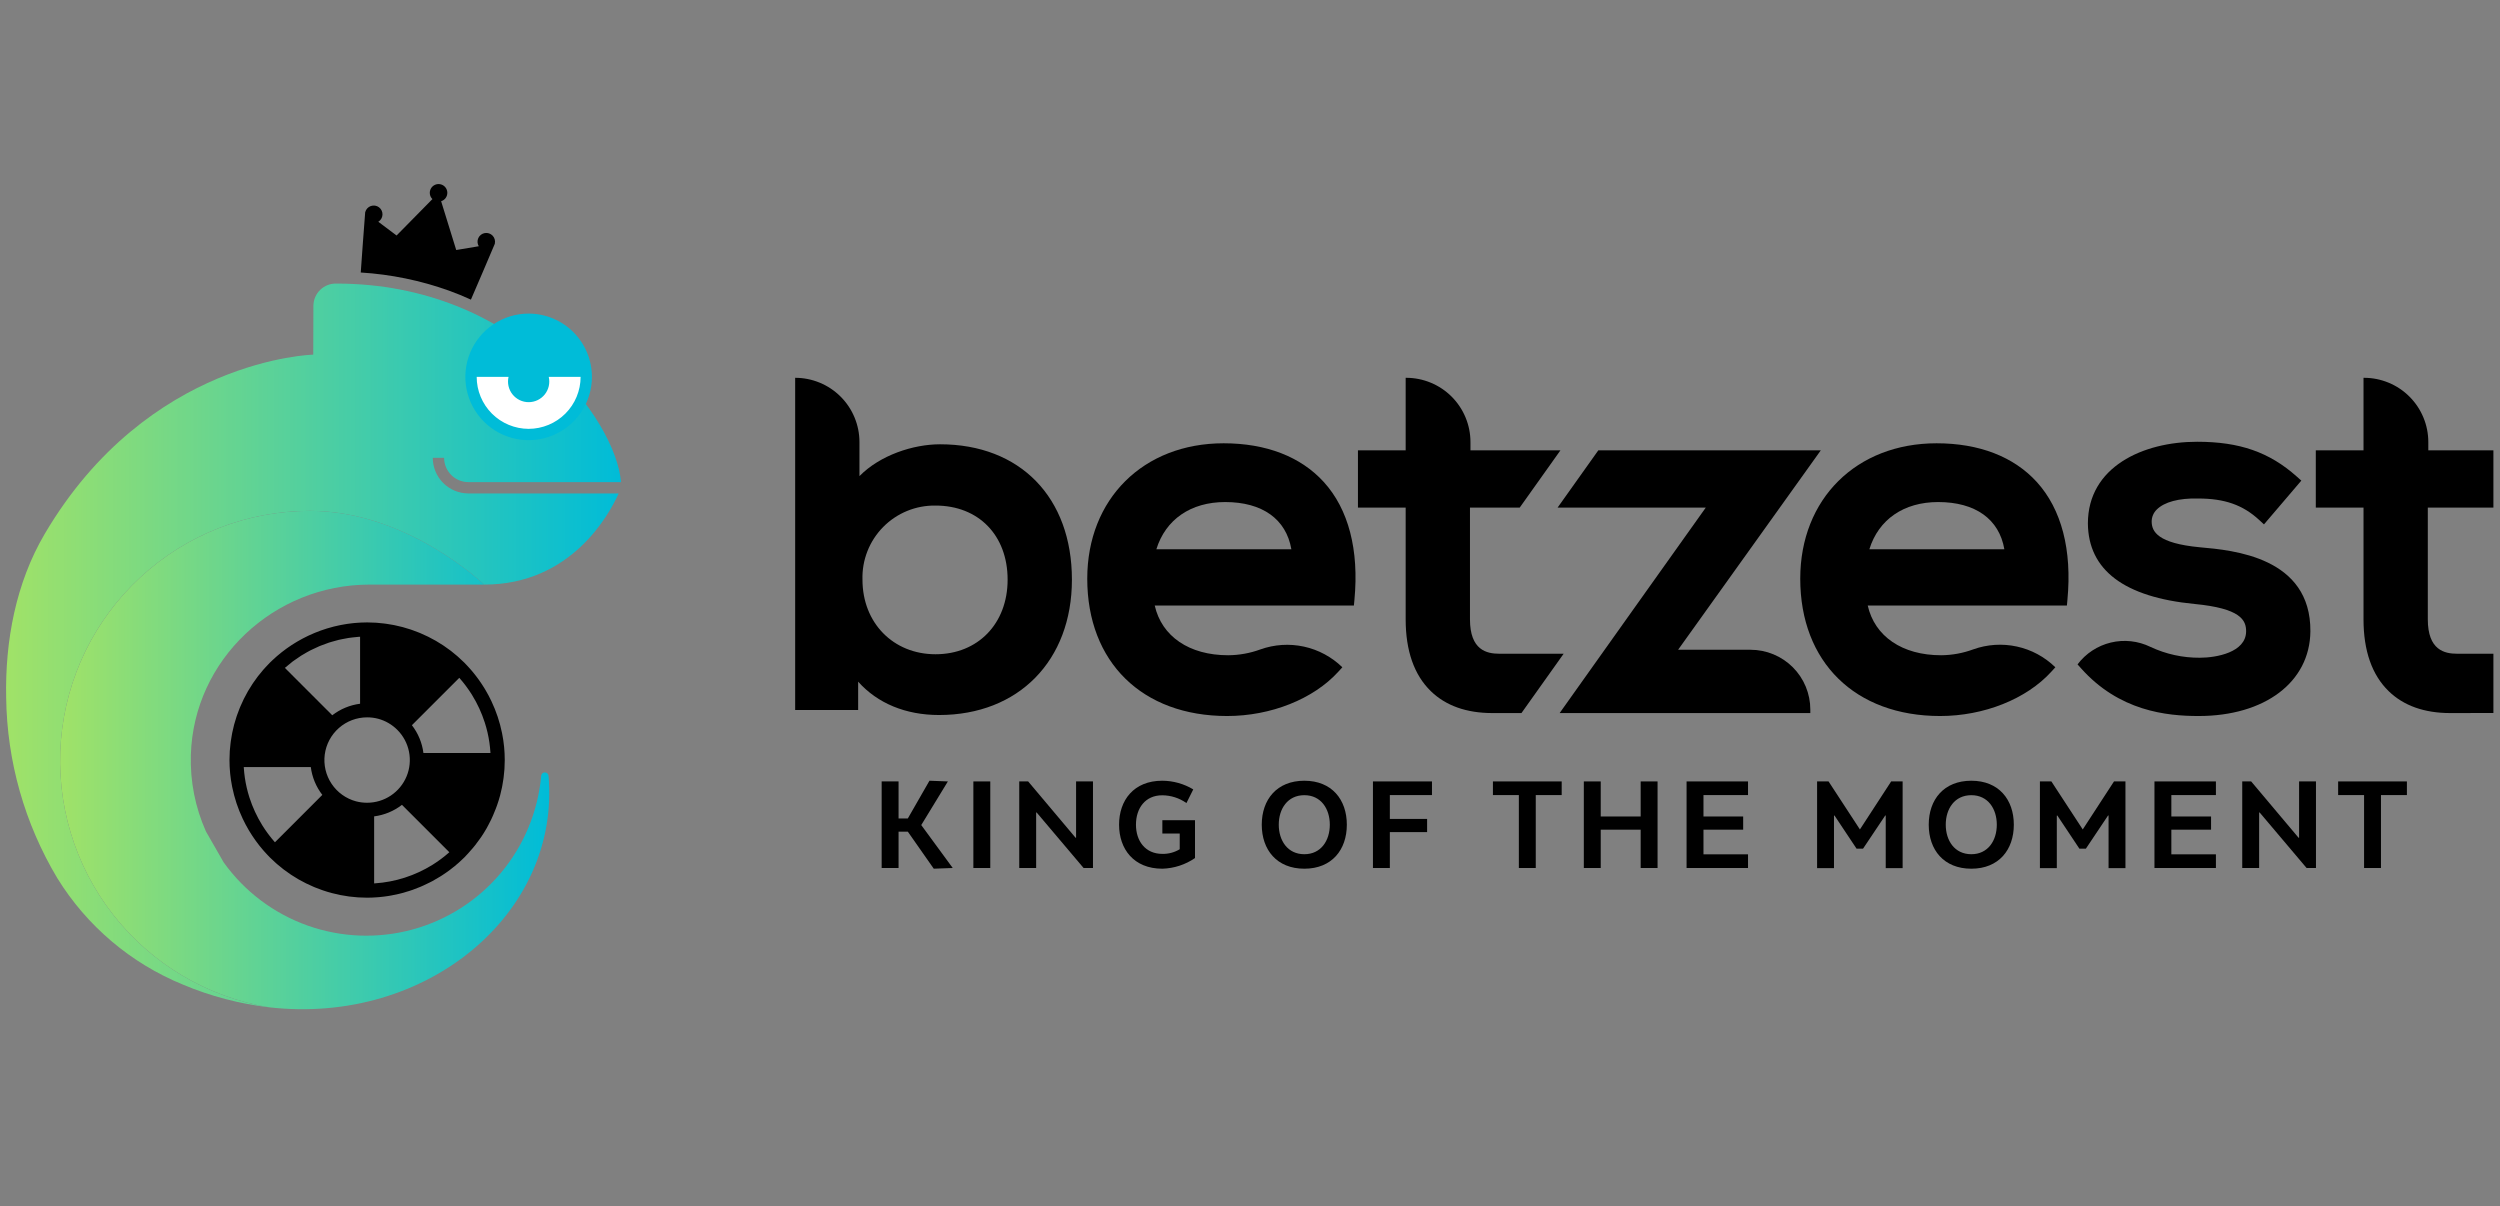 <svg width="172" height="83" viewBox="0 0 172 83" fill="none" xmlns="http://www.w3.org/2000/svg">
<rect x="0" y="0" width="172" height="83" fill="#808080" stroke="none"/>
<path d="M64.677 30.567C62.828 30.567 60.549 31.315 59.131 32.756V30.416C59.131 29.836 59.016 29.26 58.794 28.724C58.572 28.187 58.246 27.699 57.835 27.289C57.424 26.878 56.937 26.552 56.4 26.33C55.863 26.107 55.288 25.993 54.707 25.993V48.848H59.041V46.899C60.371 48.387 62.307 49.193 64.608 49.193C70.075 49.193 73.748 45.451 73.748 39.881C73.748 34.223 70.187 30.567 64.677 30.567ZM64.365 34.783C67.331 34.783 69.324 36.832 69.324 39.881C69.324 42.902 67.285 45.012 64.365 45.012C61.452 45.012 59.338 42.854 59.338 39.881C59.318 39.212 59.434 38.546 59.679 37.923C59.923 37.3 60.292 36.734 60.762 36.257C61.232 35.781 61.793 35.405 62.413 35.151C63.032 34.898 63.696 34.773 64.365 34.783Z" fill="black"/>
<path d="M84.185 30.498C78.661 30.498 74.803 34.328 74.803 39.812C74.803 45.553 78.581 49.262 84.427 49.262C87.433 49.262 90.363 48.096 92.072 46.218L92.354 45.909C91.623 45.197 90.707 44.704 89.71 44.487C88.714 44.27 87.676 44.337 86.715 44.68C86.004 44.941 85.253 45.076 84.496 45.081C81.816 45.081 79.925 43.783 79.445 41.659H93.148L93.185 41.268C93.51 37.837 92.78 35.033 91.074 33.159C89.49 31.418 87.108 30.498 84.185 30.498ZM79.558 37.79C80.189 35.745 81.921 34.541 84.289 34.541C86.854 34.541 88.489 35.718 88.846 37.79H79.558Z" fill="black"/>
<path d="M169.055 44.977C168.187 44.977 167.033 44.732 167.033 42.611V34.922H171.546V30.982H167.068V30.416C167.068 29.836 166.954 29.26 166.731 28.724C166.509 28.187 166.183 27.699 165.772 27.289C165.362 26.878 164.874 26.552 164.337 26.33C163.801 26.107 163.225 25.993 162.645 25.993H162.61V30.982H159.327V34.922H162.61V42.611C162.61 44.773 163.192 46.435 164.341 47.552C165.37 48.552 166.796 49.059 168.574 49.059C168.664 49.059 171.454 49.057 171.546 49.054V44.977H169.055Z" fill="black"/>
<path d="M133.239 30.498C127.716 30.498 123.857 34.328 123.857 39.812C123.857 45.553 127.635 49.262 133.481 49.262C136.488 49.262 139.417 48.096 141.126 46.218L141.408 45.909L141.403 45.904C140.672 45.191 139.756 44.698 138.758 44.481C137.761 44.264 136.722 44.332 135.761 44.676C135.053 44.938 134.305 45.075 133.55 45.081C130.87 45.081 128.98 43.783 128.499 41.659H142.203L142.239 41.268C142.564 37.837 141.834 35.033 140.129 33.159C138.544 31.418 136.162 30.498 133.239 30.498ZM128.612 37.79C129.243 35.745 130.976 34.541 133.343 34.541C135.908 34.541 137.544 35.718 137.9 37.79H128.612Z" fill="black"/>
<path d="M151.342 37.652C148.442 37.377 148.052 36.568 148.035 35.906C148.032 35.745 148.062 35.586 148.125 35.438C148.187 35.29 148.279 35.156 148.396 35.046C148.906 34.544 149.9 34.263 151.232 34.298C153.055 34.298 154.311 34.74 155.431 35.773L155.761 36.078L158.331 33.066L158.015 32.785C156.135 31.108 154.085 30.393 151.162 30.393C147.421 30.393 143.647 32.13 143.647 36.014C143.676 39.222 146.144 41.086 150.983 41.553C154.133 41.856 154.55 42.651 154.532 43.464C154.501 44.876 152.508 45.252 151.343 45.252C150.17 45.259 149.01 45.004 147.948 44.505C147.103 44.093 146.14 43.987 145.225 44.207C144.311 44.427 143.501 44.958 142.935 45.71L143.168 45.971C145.794 48.921 149.047 49.262 151.266 49.262C155.827 49.262 158.917 46.924 158.955 43.442C158.995 38.324 153.63 37.853 151.342 37.652Z" fill="black"/>
<path d="M107.579 44.977H103.155C102.287 44.977 101.134 44.732 101.134 42.611V34.922H104.557L107.359 30.982H101.168V30.417C101.168 29.836 101.054 29.26 100.831 28.724C100.609 28.187 100.283 27.699 99.873 27.289C99.462 26.878 98.974 26.552 98.437 26.33C97.901 26.107 97.326 25.993 96.745 25.993H96.71V30.982H93.427V34.922H96.71V42.611C96.71 44.773 97.292 46.435 98.441 47.552C99.47 48.553 100.896 49.059 102.674 49.059C102.71 49.059 103.606 49.059 104.677 49.058L107.579 44.977Z" fill="black"/>
<path d="M120.438 44.704H115.453L125.272 30.982H109.965L107.163 34.922H117.358C117.358 34.922 107.298 49.056 107.305 49.056L107.303 49.059H124.55V48.816C124.55 48.276 124.443 47.741 124.237 47.242C124.03 46.743 123.727 46.29 123.346 45.908C122.964 45.526 122.51 45.224 122.012 45.017C121.513 44.81 120.978 44.704 120.438 44.704Z" fill="black"/>
<path d="M61.821 56.31H62.458L63.947 53.714L65.214 53.762L63.382 56.764L65.548 59.718L64.242 59.766L62.458 57.218H61.821V59.718H60.658V53.762H61.821L61.821 56.31Z" fill="black"/>
<path d="M66.968 59.719V53.762H68.131V59.719H66.968Z" fill="black"/>
<path d="M71.318 55.895L71.287 55.903V59.719H70.124V53.762H70.737L74.002 57.64L74.034 57.632V53.762H75.197V59.719H74.552L71.318 55.895Z" fill="black"/>
<path d="M82.216 59.034C81.554 59.49 80.774 59.744 79.97 59.767C78.003 59.767 76.992 58.413 76.992 56.739C76.992 55.068 77.995 53.714 79.962 53.714C80.714 53.717 81.452 53.923 82.096 54.31L81.627 55.251C81.14 54.905 80.559 54.719 79.962 54.716C78.783 54.716 78.154 55.616 78.154 56.739C78.154 57.855 78.791 58.747 79.97 58.747C80.39 58.756 80.805 58.645 81.165 58.428V57.345H79.97V56.43H82.216L82.216 59.034Z" fill="black"/>
<path d="M92.662 56.739C92.662 58.468 91.627 59.767 89.739 59.767C87.844 59.767 86.809 58.468 86.809 56.739C86.809 55.012 87.844 53.714 89.739 53.714C91.627 53.714 92.662 55.012 92.662 56.739ZM87.979 56.739C87.979 57.83 88.584 58.77 89.739 58.77C90.886 58.77 91.491 57.83 91.491 56.739C91.491 55.649 90.886 54.709 89.739 54.709C88.584 54.709 87.979 55.649 87.979 56.739Z" fill="black"/>
<path d="M95.621 54.701V56.342H98.185V57.249H95.621V59.719H94.459V53.762H98.52V54.701H95.621Z" fill="black"/>
<path d="M107.444 54.701H105.66V59.719H104.497V54.701H102.713V53.762H107.444V54.701Z" fill="black"/>
<path d="M108.967 59.719V53.762H110.13V56.174H112.878V53.762H114.04V59.719H112.878V57.082H110.13V59.719H108.967Z" fill="black"/>
<path d="M117.199 54.701V56.174H119.93V57.082H117.199V58.778H120.264V59.719H116.036V53.762H120.264V54.701H117.199Z" fill="black"/>
<path d="M127.731 58.388L126.21 56.103L126.178 56.118V59.726H125.016V53.762H125.804L127.962 57.066L130.112 53.762H130.901V59.726H129.738V56.111L129.707 56.103L128.177 58.388H127.731Z" fill="black"/>
<path d="M138.551 56.739C138.551 58.468 137.515 59.767 135.628 59.767C133.732 59.767 132.697 58.468 132.697 56.739C132.697 55.012 133.733 53.714 135.628 53.714C137.515 53.714 138.551 55.012 138.551 56.739ZM133.868 56.739C133.868 57.83 134.473 58.77 135.628 58.77C136.775 58.77 137.38 57.83 137.38 56.739C137.38 55.649 136.775 54.709 135.628 54.709C134.473 54.709 133.868 55.649 133.868 56.739Z" fill="black"/>
<path d="M143.062 58.388L141.541 56.103L141.509 56.118V59.726H140.346V53.762H141.135L143.293 57.066L145.443 53.762H146.231V59.726H145.069V56.111L145.037 56.103L143.508 58.388H143.062Z" fill="black"/>
<path d="M149.389 54.701V56.174H152.121V57.082H149.389V58.778H152.455V59.719H148.227V53.762H152.455V54.701H149.389Z" fill="black"/>
<path d="M155.461 55.895L155.429 55.903V59.719H154.266V53.762H154.88L158.144 57.64L158.177 57.632V53.762H159.339V59.719H158.694L155.461 55.895Z" fill="black"/>
<path d="M165.595 54.701H163.811V59.719H162.648V54.701H160.864V53.762H165.595L165.595 54.701Z" fill="black"/>
<path d="M37.739 53.373C37.733 53.309 37.703 53.25 37.656 53.208C37.609 53.165 37.548 53.141 37.484 53.141C37.421 53.141 37.361 53.165 37.314 53.208C37.268 53.251 37.239 53.309 37.234 53.372C37.015 55.827 36.05 58.157 34.469 60.047C32.887 61.938 30.765 63.299 28.387 63.949C26.009 64.598 23.49 64.504 21.167 63.68C18.844 62.855 16.829 61.339 15.392 59.336L14.169 57.205C13.43 55.547 13.075 53.743 13.132 51.929C13.329 45.368 18.855 40.22 25.418 40.22H33.314C33.314 40.22 28.062 35.148 21.329 35.148C17.012 35.148 12.852 36.772 9.677 39.698C6.503 42.623 4.545 46.636 4.193 50.939C3.84 55.242 5.12 59.52 7.777 62.922C10.434 66.325 14.274 68.604 18.534 69.305C29.383 70.537 38.563 62.824 37.739 53.373Z" fill="url(#paint0_linear_25085_33)"/>
<path d="M32.226 33.949C31.576 33.948 30.953 33.69 30.493 33.23C30.033 32.77 29.775 32.147 29.774 31.497H30.553C30.554 31.941 30.73 32.366 31.044 32.679C31.357 32.993 31.782 33.169 32.226 33.17H42.727C42.373 28.843 35.496 19.51 23.152 19.51C22.948 19.503 22.744 19.537 22.553 19.609C22.362 19.682 22.188 19.792 22.04 19.933C21.892 20.074 21.773 20.243 21.691 20.43C21.609 20.617 21.566 20.819 21.562 21.024L21.552 24.399C21.552 24.399 10.177 24.668 3.075 36.735C1.093 40.103 0.346 44.093 0.424 47.989C0.478 52.371 1.693 56.66 3.944 60.419C5.976 63.709 8.999 66.271 12.578 67.737C14.479 68.539 16.485 69.067 18.535 69.305C14.275 68.604 10.435 66.325 7.778 62.922C5.121 59.52 3.841 55.242 4.193 50.939C4.545 46.636 6.503 42.623 9.678 39.698C12.853 36.772 17.012 35.148 21.329 35.148C28.063 35.148 33.314 40.22 33.314 40.22C39.277 40.22 41.893 35.438 42.563 33.949L32.226 33.949Z" fill="url(#paint1_linear_25085_33)"/>
<path d="M30.878 19.992C31.402 20.181 31.909 20.389 32.399 20.615C32.399 20.615 34.026 16.839 34.043 16.772C34.043 16.769 34.043 16.765 34.044 16.762L34.047 16.756L34.045 16.756C34.066 16.66 34.062 16.56 34.036 16.466C34.009 16.371 33.96 16.284 33.892 16.213C33.824 16.142 33.739 16.088 33.646 16.057C33.553 16.026 33.453 16.018 33.356 16.035C33.259 16.051 33.167 16.091 33.089 16.151C33.011 16.21 32.949 16.288 32.908 16.378C32.867 16.467 32.848 16.565 32.854 16.663C32.859 16.762 32.889 16.857 32.94 16.941L31.388 17.201L30.35 13.844C30.476 13.805 30.587 13.726 30.663 13.619C30.741 13.511 30.78 13.382 30.776 13.249C30.772 13.117 30.725 12.99 30.642 12.887C30.559 12.784 30.444 12.712 30.316 12.681C30.187 12.649 30.052 12.661 29.931 12.714C29.81 12.767 29.709 12.858 29.645 12.974C29.581 13.09 29.557 13.223 29.576 13.354C29.595 13.485 29.656 13.606 29.75 13.698L27.285 16.202L26.027 15.258C26.111 15.207 26.181 15.136 26.231 15.051C26.282 14.967 26.31 14.871 26.315 14.773C26.32 14.674 26.3 14.576 26.258 14.487C26.216 14.398 26.153 14.32 26.074 14.261C25.996 14.202 25.904 14.163 25.806 14.148C25.709 14.133 25.609 14.142 25.516 14.174C25.423 14.206 25.339 14.26 25.272 14.332C25.205 14.404 25.156 14.491 25.13 14.586L25.129 14.585L25.129 14.591C25.128 14.595 25.126 14.598 25.125 14.601C25.109 14.668 24.82 18.748 24.82 18.748C26.888 18.876 28.927 19.295 30.878 19.992Z" fill="black"/>
<path d="M36.371 29.894C38.561 29.894 40.336 28.119 40.336 25.929C40.336 23.739 38.561 21.964 36.371 21.964C34.181 21.964 32.406 23.739 32.406 25.929C32.406 28.119 34.181 29.894 36.371 29.894Z" fill="white"/>
<path d="M36.371 21.575C35.51 21.575 34.668 21.83 33.952 22.309C33.236 22.787 32.678 23.467 32.348 24.263C32.019 25.058 31.932 25.934 32.1 26.779C32.268 27.623 32.683 28.399 33.292 29.008C33.901 29.617 34.677 30.032 35.522 30.2C36.366 30.368 37.242 30.282 38.037 29.952C38.833 29.622 39.513 29.064 39.992 28.348C40.47 27.632 40.725 26.79 40.725 25.929C40.724 24.775 40.265 23.668 39.449 22.852C38.632 22.035 37.526 21.576 36.371 21.575ZM36.371 29.505C35.423 29.503 34.514 29.126 33.844 28.456C33.174 27.786 32.797 26.877 32.796 25.929L34.988 25.929C34.94 26.137 34.939 26.354 34.986 26.562C35.033 26.77 35.127 26.966 35.26 27.133C35.393 27.3 35.562 27.435 35.754 27.528C35.946 27.621 36.157 27.669 36.371 27.669C36.585 27.669 36.796 27.621 36.988 27.528C37.181 27.435 37.35 27.3 37.483 27.133C37.615 26.966 37.709 26.77 37.756 26.562C37.803 26.354 37.802 26.137 37.754 25.929H39.946C39.945 26.877 39.568 27.786 38.898 28.456C38.228 29.126 37.319 29.503 36.371 29.505Z" fill="#00BCD8"/>
<path d="M32.689 58.153C32.788 58.028 32.882 57.899 32.974 57.769C33.022 57.703 33.071 57.639 33.116 57.571C33.241 57.386 33.359 57.196 33.47 57.002C33.515 56.923 33.556 56.842 33.599 56.762C33.669 56.631 33.738 56.499 33.802 56.364C33.844 56.276 33.884 56.186 33.923 56.096C33.986 55.954 34.044 55.811 34.099 55.666C34.13 55.586 34.161 55.508 34.189 55.427C34.269 55.199 34.343 54.968 34.406 54.733C34.455 54.549 34.497 54.364 34.535 54.18C34.544 54.131 34.553 54.082 34.562 54.034C34.589 53.89 34.613 53.746 34.633 53.602C34.64 53.554 34.646 53.507 34.652 53.459C34.673 53.291 34.69 53.123 34.702 52.956C34.703 52.936 34.706 52.916 34.707 52.896C34.719 52.702 34.726 52.509 34.726 52.316C34.726 52.308 34.727 52.3 34.727 52.292C34.727 52.245 34.724 52.197 34.723 52.149C34.722 52.052 34.721 51.955 34.716 51.858C34.714 51.8 34.709 51.742 34.705 51.683C34.698 51.585 34.692 51.487 34.683 51.389C34.678 51.344 34.672 51.299 34.667 51.254C34.654 51.142 34.641 51.03 34.625 50.919C34.621 50.892 34.616 50.866 34.612 50.84C34.591 50.71 34.569 50.58 34.543 50.451C34.542 50.443 34.54 50.435 34.538 50.427C34.386 49.677 34.144 48.948 33.816 48.256L33.809 48.24C33.747 48.11 33.683 47.982 33.616 47.855C33.604 47.832 33.591 47.81 33.578 47.787C33.52 47.68 33.461 47.573 33.398 47.468C33.374 47.427 33.349 47.386 33.324 47.345C33.272 47.26 33.219 47.176 33.164 47.093C33.127 47.035 33.087 46.978 33.048 46.922C33.004 46.857 32.959 46.792 32.913 46.728C32.863 46.658 32.81 46.59 32.758 46.522C32.72 46.472 32.682 46.423 32.643 46.374C32.583 46.298 32.52 46.223 32.457 46.148C32.422 46.108 32.388 46.068 32.353 46.028C32.287 45.952 32.218 45.877 32.149 45.804C32.112 45.765 32.076 45.726 32.039 45.688C32.01 45.658 31.982 45.627 31.953 45.597C31.925 45.569 31.895 45.544 31.866 45.516C31.774 45.426 31.68 45.337 31.583 45.251C31.544 45.215 31.505 45.178 31.464 45.143C31.323 45.02 31.178 44.901 31.029 44.786C31.015 44.775 31 44.765 30.986 44.754C30.846 44.647 30.701 44.544 30.554 44.445C30.527 44.426 30.5 44.408 30.472 44.39C30.32 44.289 30.164 44.193 30.005 44.1C29.997 44.096 29.99 44.091 29.983 44.087C29.64 43.89 29.286 43.715 28.922 43.562C28.887 43.548 28.851 43.533 28.815 43.519C28.671 43.46 28.524 43.405 28.375 43.353C28.334 43.339 28.294 43.324 28.253 43.31C28.071 43.25 27.887 43.193 27.699 43.143C27.515 43.094 27.331 43.052 27.147 43.014C27.096 43.004 27.045 42.995 26.994 42.986C26.855 42.96 26.716 42.937 26.577 42.917C26.523 42.91 26.47 42.902 26.416 42.896C26.259 42.876 26.102 42.861 25.946 42.849C25.915 42.847 25.885 42.844 25.854 42.842C25.665 42.83 25.477 42.824 25.289 42.823C25.279 42.823 25.268 42.822 25.258 42.822L25.255 42.822L25.252 42.822C25.189 42.822 25.127 42.825 25.064 42.827C24.986 42.828 24.909 42.829 24.831 42.833C24.753 42.836 24.674 42.843 24.596 42.848C24.519 42.854 24.442 42.858 24.364 42.866C24.297 42.872 24.229 42.881 24.162 42.889C24.073 42.9 23.984 42.91 23.896 42.923C23.845 42.931 23.794 42.94 23.743 42.948C23.638 42.965 23.533 42.983 23.43 43.004C23.395 43.01 23.361 43.019 23.327 43.026C23.207 43.051 23.088 43.077 22.969 43.107C22.949 43.112 22.928 43.118 22.908 43.124C22.777 43.157 22.647 43.193 22.518 43.233C22.506 43.236 22.494 43.241 22.481 43.244C22.346 43.286 22.212 43.331 22.079 43.378C22.067 43.382 22.055 43.387 22.043 43.391C21.911 43.439 21.78 43.49 21.651 43.543C21.634 43.55 21.617 43.558 21.6 43.565C21.478 43.616 21.357 43.67 21.237 43.726C21.208 43.739 21.18 43.754 21.152 43.767C21.046 43.819 20.94 43.871 20.836 43.926C20.793 43.949 20.75 43.973 20.707 43.997C20.62 44.044 20.534 44.092 20.448 44.143C20.389 44.177 20.331 44.214 20.273 44.25C20.205 44.291 20.138 44.333 20.072 44.376C19.999 44.424 19.928 44.473 19.856 44.523C19.806 44.557 19.756 44.591 19.707 44.627C19.624 44.687 19.543 44.748 19.462 44.811C19.425 44.839 19.389 44.867 19.352 44.896C19.265 44.965 19.179 45.037 19.095 45.109C19.065 45.135 19.035 45.16 19.005 45.186C18.92 45.261 18.836 45.337 18.754 45.415C18.724 45.443 18.694 45.472 18.664 45.501C18.631 45.533 18.596 45.564 18.563 45.597C18.532 45.628 18.504 45.661 18.473 45.692C18.39 45.778 18.308 45.865 18.228 45.953C18.187 45.999 18.145 46.044 18.105 46.09C17.984 46.229 17.868 46.371 17.755 46.517C17.74 46.536 17.725 46.557 17.71 46.577C17.608 46.712 17.509 46.85 17.414 46.99C17.393 47.021 17.373 47.052 17.353 47.083C17.255 47.231 17.161 47.382 17.07 47.537C17.064 47.548 17.057 47.559 17.051 47.57C16.855 47.91 16.681 48.262 16.53 48.624C16.514 48.662 16.498 48.7 16.483 48.739C16.426 48.88 16.372 49.022 16.322 49.167C16.306 49.212 16.29 49.255 16.275 49.3C16.215 49.481 16.159 49.664 16.109 49.85C16.06 50.034 16.018 50.218 15.98 50.403C15.97 50.452 15.962 50.502 15.953 50.551C15.926 50.694 15.902 50.837 15.882 50.98C15.875 51.028 15.869 51.077 15.863 51.126C15.842 51.293 15.825 51.46 15.813 51.627C15.812 51.647 15.809 51.668 15.808 51.688C15.796 51.882 15.789 52.075 15.789 52.268C15.789 52.276 15.788 52.284 15.788 52.292C15.788 52.34 15.791 52.387 15.792 52.435C15.793 52.532 15.794 52.63 15.799 52.726C15.802 52.784 15.807 52.842 15.81 52.9C15.817 52.998 15.823 53.097 15.833 53.195C15.837 53.24 15.843 53.285 15.848 53.33C15.861 53.442 15.874 53.554 15.89 53.665C15.894 53.692 15.899 53.719 15.904 53.745C15.924 53.875 15.946 54.004 15.972 54.133C15.974 54.142 15.976 54.15 15.978 54.159C16.13 54.908 16.372 55.636 16.698 56.327C16.702 56.334 16.706 56.342 16.71 56.35C16.77 56.477 16.833 56.603 16.899 56.727C16.912 56.752 16.926 56.776 16.94 56.801C16.997 56.907 17.055 57.011 17.116 57.115C17.142 57.157 17.168 57.199 17.194 57.242C17.245 57.325 17.297 57.408 17.35 57.489C17.389 57.549 17.429 57.607 17.47 57.666C17.513 57.728 17.556 57.791 17.601 57.853C17.653 57.925 17.706 57.995 17.76 58.065C17.797 58.113 17.833 58.16 17.87 58.208C17.933 58.286 17.997 58.362 18.062 58.439C18.094 58.477 18.127 58.515 18.16 58.553C18.229 58.631 18.299 58.707 18.37 58.783C18.404 58.82 18.439 58.857 18.474 58.893C18.504 58.924 18.532 58.956 18.563 58.986L18.564 58.987C18.591 59.015 18.621 59.04 18.649 59.067C18.742 59.158 18.837 59.247 18.934 59.334C18.973 59.369 19.011 59.405 19.051 59.44C19.192 59.563 19.338 59.682 19.487 59.797C19.501 59.809 19.516 59.819 19.53 59.83C19.671 59.937 19.814 60.039 19.962 60.138C19.989 60.157 20.017 60.175 20.044 60.194C20.196 60.294 20.35 60.389 20.507 60.481C20.517 60.487 20.526 60.492 20.535 60.498C20.875 60.693 21.227 60.867 21.589 61.019C21.628 61.035 21.668 61.051 21.707 61.067C21.846 61.123 21.987 61.176 22.13 61.226C22.176 61.242 22.222 61.259 22.268 61.274C22.448 61.334 22.63 61.391 22.816 61.44C23.612 61.653 24.432 61.761 25.256 61.761L25.264 61.761C25.493 61.761 25.721 61.75 25.948 61.733C25.997 61.729 26.047 61.726 26.096 61.721C26.309 61.702 26.52 61.676 26.731 61.642C26.794 61.632 26.856 61.62 26.919 61.609C27.095 61.577 27.27 61.541 27.444 61.499C27.522 61.48 27.6 61.46 27.677 61.44C27.836 61.397 27.994 61.35 28.15 61.3C28.23 61.274 28.31 61.248 28.389 61.221C28.567 61.158 28.744 61.09 28.918 61.016C28.992 60.985 29.064 60.952 29.137 60.919C29.287 60.852 29.436 60.78 29.582 60.705C29.637 60.678 29.691 60.651 29.745 60.622C29.923 60.526 30.097 60.423 30.268 60.317C30.315 60.287 30.362 60.258 30.409 60.228C30.594 60.108 30.775 59.983 30.952 59.85C30.975 59.833 30.997 59.815 31.019 59.798C31.203 59.657 31.383 59.511 31.557 59.357C31.561 59.352 31.566 59.349 31.57 59.345C31.7 59.229 31.827 59.111 31.951 58.988L31.951 58.987C31.988 58.95 32.022 58.911 32.058 58.873C32.107 58.823 32.155 58.771 32.203 58.719C32.315 58.598 32.424 58.474 32.529 58.348C32.583 58.283 32.637 58.219 32.689 58.153ZM30.405 59.051C30.376 59.073 30.346 59.095 30.317 59.117C30.143 59.245 29.965 59.368 29.782 59.483C29.772 59.489 29.762 59.495 29.752 59.501C28.556 60.245 27.195 60.682 25.79 60.775L25.741 60.778V56.166C26.438 56.077 27.099 55.803 27.655 55.373L30.914 58.633C30.904 58.642 30.894 58.651 30.884 58.66C30.729 58.797 30.569 58.927 30.405 59.051ZM18.074 56.827C18.062 56.808 18.05 56.788 18.038 56.769C17.673 56.178 17.38 55.545 17.166 54.883L17.158 54.86C17.088 54.639 17.026 54.416 16.974 54.19L16.971 54.177C16.87 53.735 16.804 53.286 16.775 52.834C16.774 52.814 16.773 52.795 16.771 52.776L21.383 52.775C21.473 53.472 21.746 54.133 22.176 54.689L19.755 57.111L18.917 57.948C18.907 57.937 18.896 57.925 18.885 57.913C18.753 57.763 18.626 57.608 18.506 57.448C18.479 57.413 18.453 57.378 18.427 57.343C18.303 57.175 18.184 57.003 18.074 56.827ZM20.137 45.51C20.201 45.462 20.268 45.42 20.333 45.374C20.462 45.283 20.59 45.191 20.723 45.107C20.776 45.074 20.831 45.045 20.884 45.013C21.034 44.923 21.185 44.834 21.34 44.754C21.387 44.729 21.436 44.708 21.483 44.685C21.647 44.604 21.812 44.525 21.981 44.454C22.03 44.433 22.081 44.416 22.13 44.397C22.298 44.33 22.466 44.266 22.638 44.21C22.698 44.191 22.759 44.175 22.82 44.156C22.981 44.108 23.142 44.061 23.306 44.022C23.383 44.004 23.461 43.99 23.539 43.974C23.687 43.943 23.835 43.913 23.985 43.89C24.079 43.876 24.174 43.866 24.268 43.855C24.404 43.838 24.541 43.823 24.678 43.813C24.71 43.811 24.742 43.811 24.774 43.809V48.417C24.077 48.507 23.416 48.78 22.86 49.21L19.6 45.95C19.672 45.886 19.749 45.828 19.824 45.766C19.928 45.68 20.03 45.591 20.137 45.51ZM32.443 47.758C32.454 47.776 32.465 47.794 32.476 47.812C32.842 48.404 33.136 49.038 33.349 49.701L33.357 49.724C33.427 49.945 33.489 50.168 33.541 50.393L33.545 50.41C33.646 50.85 33.711 51.298 33.74 51.748C33.741 51.768 33.742 51.788 33.744 51.808L29.132 51.808C29.043 51.111 28.769 50.45 28.339 49.894L29.891 48.342L31.599 46.635C31.608 46.646 31.619 46.657 31.628 46.668C31.762 46.82 31.89 46.977 32.012 47.138C32.037 47.172 32.062 47.205 32.087 47.239C32.212 47.408 32.331 47.581 32.443 47.758ZM25.26 55.229H25.258C25.002 55.23 24.747 55.197 24.5 55.133L24.499 55.133C23.81 54.949 23.212 54.52 22.815 53.928C22.419 53.335 22.251 52.619 22.343 51.912C22.436 51.205 22.782 50.556 23.318 50.085C23.854 49.614 24.542 49.355 25.255 49.354H25.258C25.513 49.353 25.768 49.385 26.015 49.45C26.514 49.584 26.97 49.847 27.334 50.213L27.335 50.214C27.746 50.624 28.026 51.148 28.139 51.717C28.253 52.287 28.195 52.878 27.973 53.414C27.75 53.951 27.374 54.41 26.891 54.733C26.409 55.056 25.841 55.228 25.26 55.229Z" fill="black"/>
<defs>
<linearGradient id="paint0_linear_25085_33" x1="4.135" y1="52.291" x2="37.79" y2="52.291" gradientUnits="userSpaceOnUse">
<stop offset="0.003" stop-color="#A0E268"/>
<stop offset="1" stop-color="#00BCD8"/>
</linearGradient>
<linearGradient id="paint1_linear_25085_33" x1="0.418" y1="44.407" x2="42.727" y2="44.407" gradientUnits="userSpaceOnUse">
<stop offset="0.003" stop-color="#A0E268"/>
<stop offset="1" stop-color="#00BCD8"/>
</linearGradient>
</defs>
</svg>
